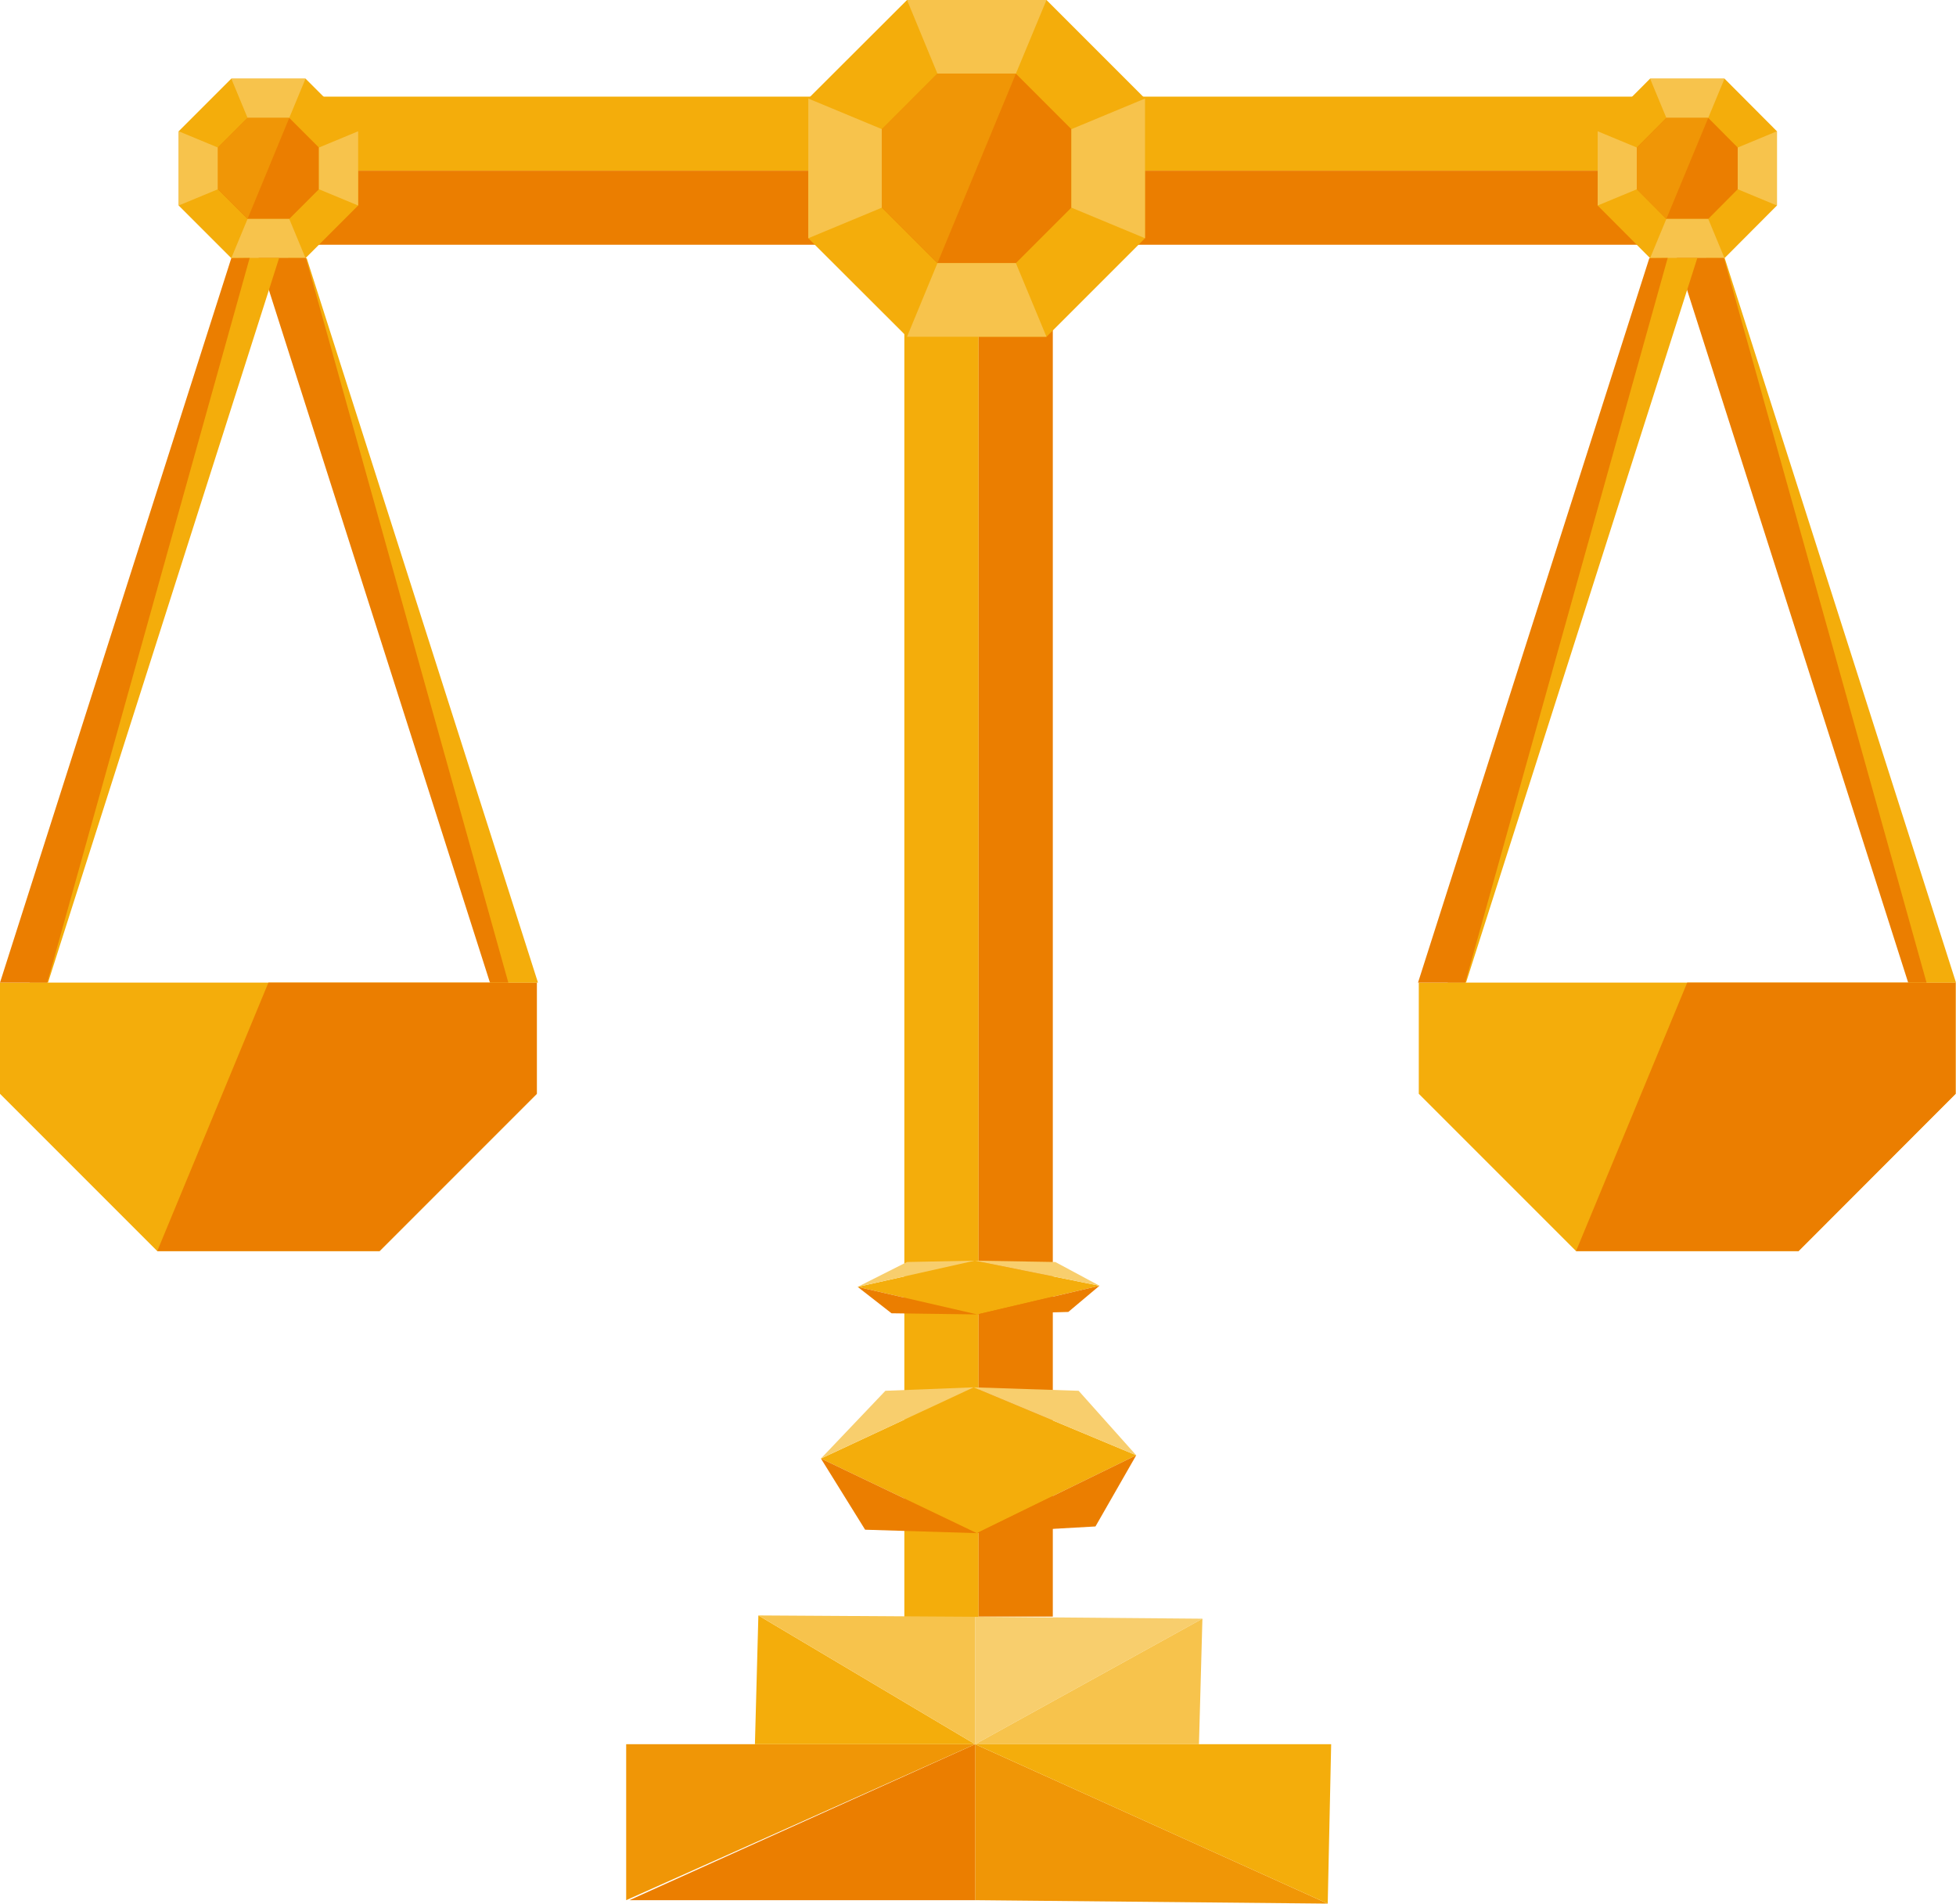 <?xml version="1.0" encoding="UTF-8"?>
<svg xmlns="http://www.w3.org/2000/svg" id="Layer_1" version="1.1" viewBox="0 0 1022.4 994.8">
  <!-- Generator: Adobe Illustrator 29.2.0, SVG Export Plug-In . SVG Version: 2.1.0 Build 108)  -->
  <defs>
    <style>
      .st0 {
        fill: #eb7e00;
      }

      .st1 {
        fill: #f4ad0b;
      }

      .st2 {
        fill: #f7c34c;
      }

      .st3 {
        fill: #f8ce6d;
      }

      .st4 {
        fill: #f09606;
      }
    </style>
  </defs>
  <g>
    <rect class="st1" x="472.7" y="124" width="38.8" height="721"></rect>
    <rect class="st0" x="511.5" y="124" width="38.8" height="720.8"></rect>
  </g>
  <g>
    <rect class="st1" x="120.4" y="50.5" width="787.9" height="38.7"></rect>
    <rect class="st0" x="120.4" y="89.2" width="787.9" height="38.7"></rect>
  </g>
  <g>
    <polygon class="st1" points="474.1 0 547 0 598.5 51.5 598.5 124.5 547 176 474.1 176 422.5 124.5 422.5 51.5 474.1 0"></polygon>
    <polygon class="st0" points="490 38.5 531 38.5 560 67.5 560 108.5 531 137.5 490 137.5 461 108.5 461 67.5 490 38.5"></polygon>
    <polygon class="st2" points="461 67.5 422.5 51.5 422.5 124.5 461 108.5 461 67.5"></polygon>
    <polygon class="st2" points="474.1 176 490 137.5 531 137.5 547 176 474.1 176"></polygon>
    <polygon class="st2" points="560 67.5 598.5 51.5 598.5 124.5 560 108.5 560 67.5"></polygon>
    <polygon class="st2" points="490 38.5 474.1 0 547 0 531 38.5 490 38.5"></polygon>
    <polygon class="st4" points="531 38.5 490 137.5 461 108.5 461 67.5 490 38.5 531 38.5"></polygon>
  </g>
  <g>
    <g>
      <g>
        <polygon class="st1" points="120.9 41.1 159.7 41.1 187.2 68.6 187.2 107.4 159.7 134.9 120.9 134.9 93.4 107.4 93.4 68.6 120.9 41.1"></polygon>
        <polygon class="st0" points="129.4 61.6 151.2 61.6 166.7 77.1 166.7 98.9 151.2 114.4 129.4 114.4 113.9 98.9 113.9 77.1 129.4 61.6"></polygon>
        <polygon class="st2" points="113.9 77.1 93.4 68.6 93.4 107.4 113.9 98.9 113.9 77.1"></polygon>
        <polygon class="st2" points="120.9 134.9 129.4 114.4 151.2 114.4 159.7 134.9 120.9 134.9"></polygon>
        <polygon class="st2" points="166.7 77.1 187.2 68.6 187.2 107.4 166.7 98.9 166.7 77.1"></polygon>
        <polygon class="st2" points="129.4 61.6 120.9 41.1 159.7 41.1 151.2 61.6 129.4 61.6"></polygon>
        <polygon class="st4" points="151.2 61.6 129.4 114.4 113.9 98.9 113.9 77.1 129.4 61.6 151.2 61.6"></polygon>
      </g>
      <g>
        <polygon class="st1" points="280.6 513.5 280.6 571.6 198.4 653.8 82.2 653.8 0 571.6 0 513.5 280.6 513.5"></polygon>
        <polygon class="st0" points="280.6 513.5 280.6 571.6 198.4 653.8 82.2 653.8 140.3 513.5 280.6 513.5"></polygon>
      </g>
    </g>
    <g>
      <g>
        <polygon class="st1" points="862.5 41.1 901.4 41.1 928.8 68.6 928.8 107.4 901.4 134.9 862.5 134.9 835.1 107.4 835.1 68.6 862.5 41.1"></polygon>
        <polygon class="st0" points="871 61.6 892.9 61.6 908.3 77.1 908.3 98.9 892.9 114.4 871 114.4 855.6 98.9 855.6 77.1 871 61.6"></polygon>
        <polygon class="st2" points="855.6 77.1 835.1 68.6 835.1 107.4 855.6 98.9 855.6 77.1"></polygon>
        <polygon class="st2" points="862.5 134.9 871 114.4 892.9 114.4 901.4 134.9 862.5 134.9"></polygon>
        <polygon class="st2" points="908.3 77.1 928.8 68.6 928.8 107.4 908.3 98.9 908.3 77.1"></polygon>
        <polygon class="st2" points="871 61.6 862.5 41.1 901.4 41.1 892.9 61.6 871 61.6"></polygon>
        <polygon class="st4" points="892.9 61.6 871 114.4 855.6 98.9 855.6 77.1 871 61.6 892.9 61.6"></polygon>
      </g>
      <g>
        <polygon class="st1" points="1022.2 513.5 1022.2 571.6 940.1 653.8 823.8 653.8 741.6 571.6 741.6 513.5 1022.2 513.5"></polygon>
        <polygon class="st0" points="1022.2 513.5 1022.2 571.6 940.1 653.8 823.8 653.8 881.9 513.5 1022.2 513.5"></polygon>
      </g>
    </g>
  </g>
  <g>
    <polygon class="st1" points="429.1 762.2 508.9 725 593.9 760.5 510.6 801.2 429.1 762.2"></polygon>
    <polygon class="st3" points="508.9 725 462.8 726.8 429.1 762.2 508.9 725"></polygon>
    <polygon class="st3" points="563.8 726.8 593.9 760.5 508.9 725 563.8 726.8"></polygon>
    <polygon class="st0" points="429.1 762.2 452.2 799.4 510.6 801.2 429.1 762.2"></polygon>
    <polygon class="st0" points="593.9 760.5 510.6 801.2 572.6 797.7 593.9 760.5"></polygon>
  </g>
  <g>
    <polygon class="st3" points="509.7 844.9 509.7 911.5 628.5 845.9 509.7 844.9"></polygon>
    <polygon class="st4" points="694 994.8 509.7 911.5 509.7 993 694 994.8"></polygon>
    <polygon class="st2" points="628.5 845.9 509.7 911.5 626.7 911.5 628.5 845.9"></polygon>
    <polygon class="st1" points="694 994.8 509.7 911.5 695.8 911.5 694 994.8"></polygon>
    <polygon class="st0" points="509.7 911.5 509.7 993 329 993 509.7 911.5"></polygon>
    <polygon class="st4" points="509.7 911.5 327.3 911.5 327.3 993 509.7 911.5"></polygon>
    <polygon class="st1" points="396.4 844.2 509.7 911.5 394.6 911.5 396.4 844.2"></polygon>
    <polygon class="st2" points="509.7 844.9 396.4 844.2 509.7 911.5 509.7 844.9"></polygon>
  </g>
  <g>
    <polygon class="st1" points="448.3 672.5 509.5 658.8 574.7 671.9 510.8 686.9 448.3 672.5"></polygon>
    <polygon class="st3" points="509.5 658.8 474.1 659.5 448.3 672.5 509.5 658.8"></polygon>
    <polygon class="st3" points="551.6 659.5 574.7 671.9 509.5 658.8 551.6 659.5"></polygon>
    <polygon class="st0" points="448.3 672.5 466 686.3 510.8 686.9 448.3 672.5"></polygon>
    <polygon class="st0" points="574.7 671.9 510.8 686.9 558.4 685.6 574.7 671.9"></polygon>
  </g>
  <polygon class="st1" points="160.3 134.9 281.2 513.5 256.5 513.5 150.7 134.8 160.3 134.9"></polygon>
  <polygon class="st0" points="256.1 513.5 135.2 134.8 159.9 134.8 265.7 513.5 256.1 513.5"></polygon>
  <polygon class="st1" points="25.1 513.5 145.9 134.8 121.3 134.8 15.5 513.5 25.1 513.5"></polygon>
  <polygon class="st0" points="120.9 134.9 0 513.5 24.7 513.5 130.5 134.8 120.9 134.9"></polygon>
  <polygon class="st1" points="901.5 134.9 1022.4 513.5 997.8 513.5 891.9 134.8 901.5 134.9"></polygon>
  <polygon class="st0" points="997.4 513.5 876.5 134.8 901.1 134.8 1007 513.5 997.4 513.5"></polygon>
  <polygon class="st1" points="766.3 513.5 887.2 134.8 862.5 134.8 756.7 513.5 766.3 513.5"></polygon>
  <polygon class="st0" points="862.1 134.9 741.2 513.5 765.9 513.5 871.7 134.8 862.1 134.9"></polygon>
</svg>
